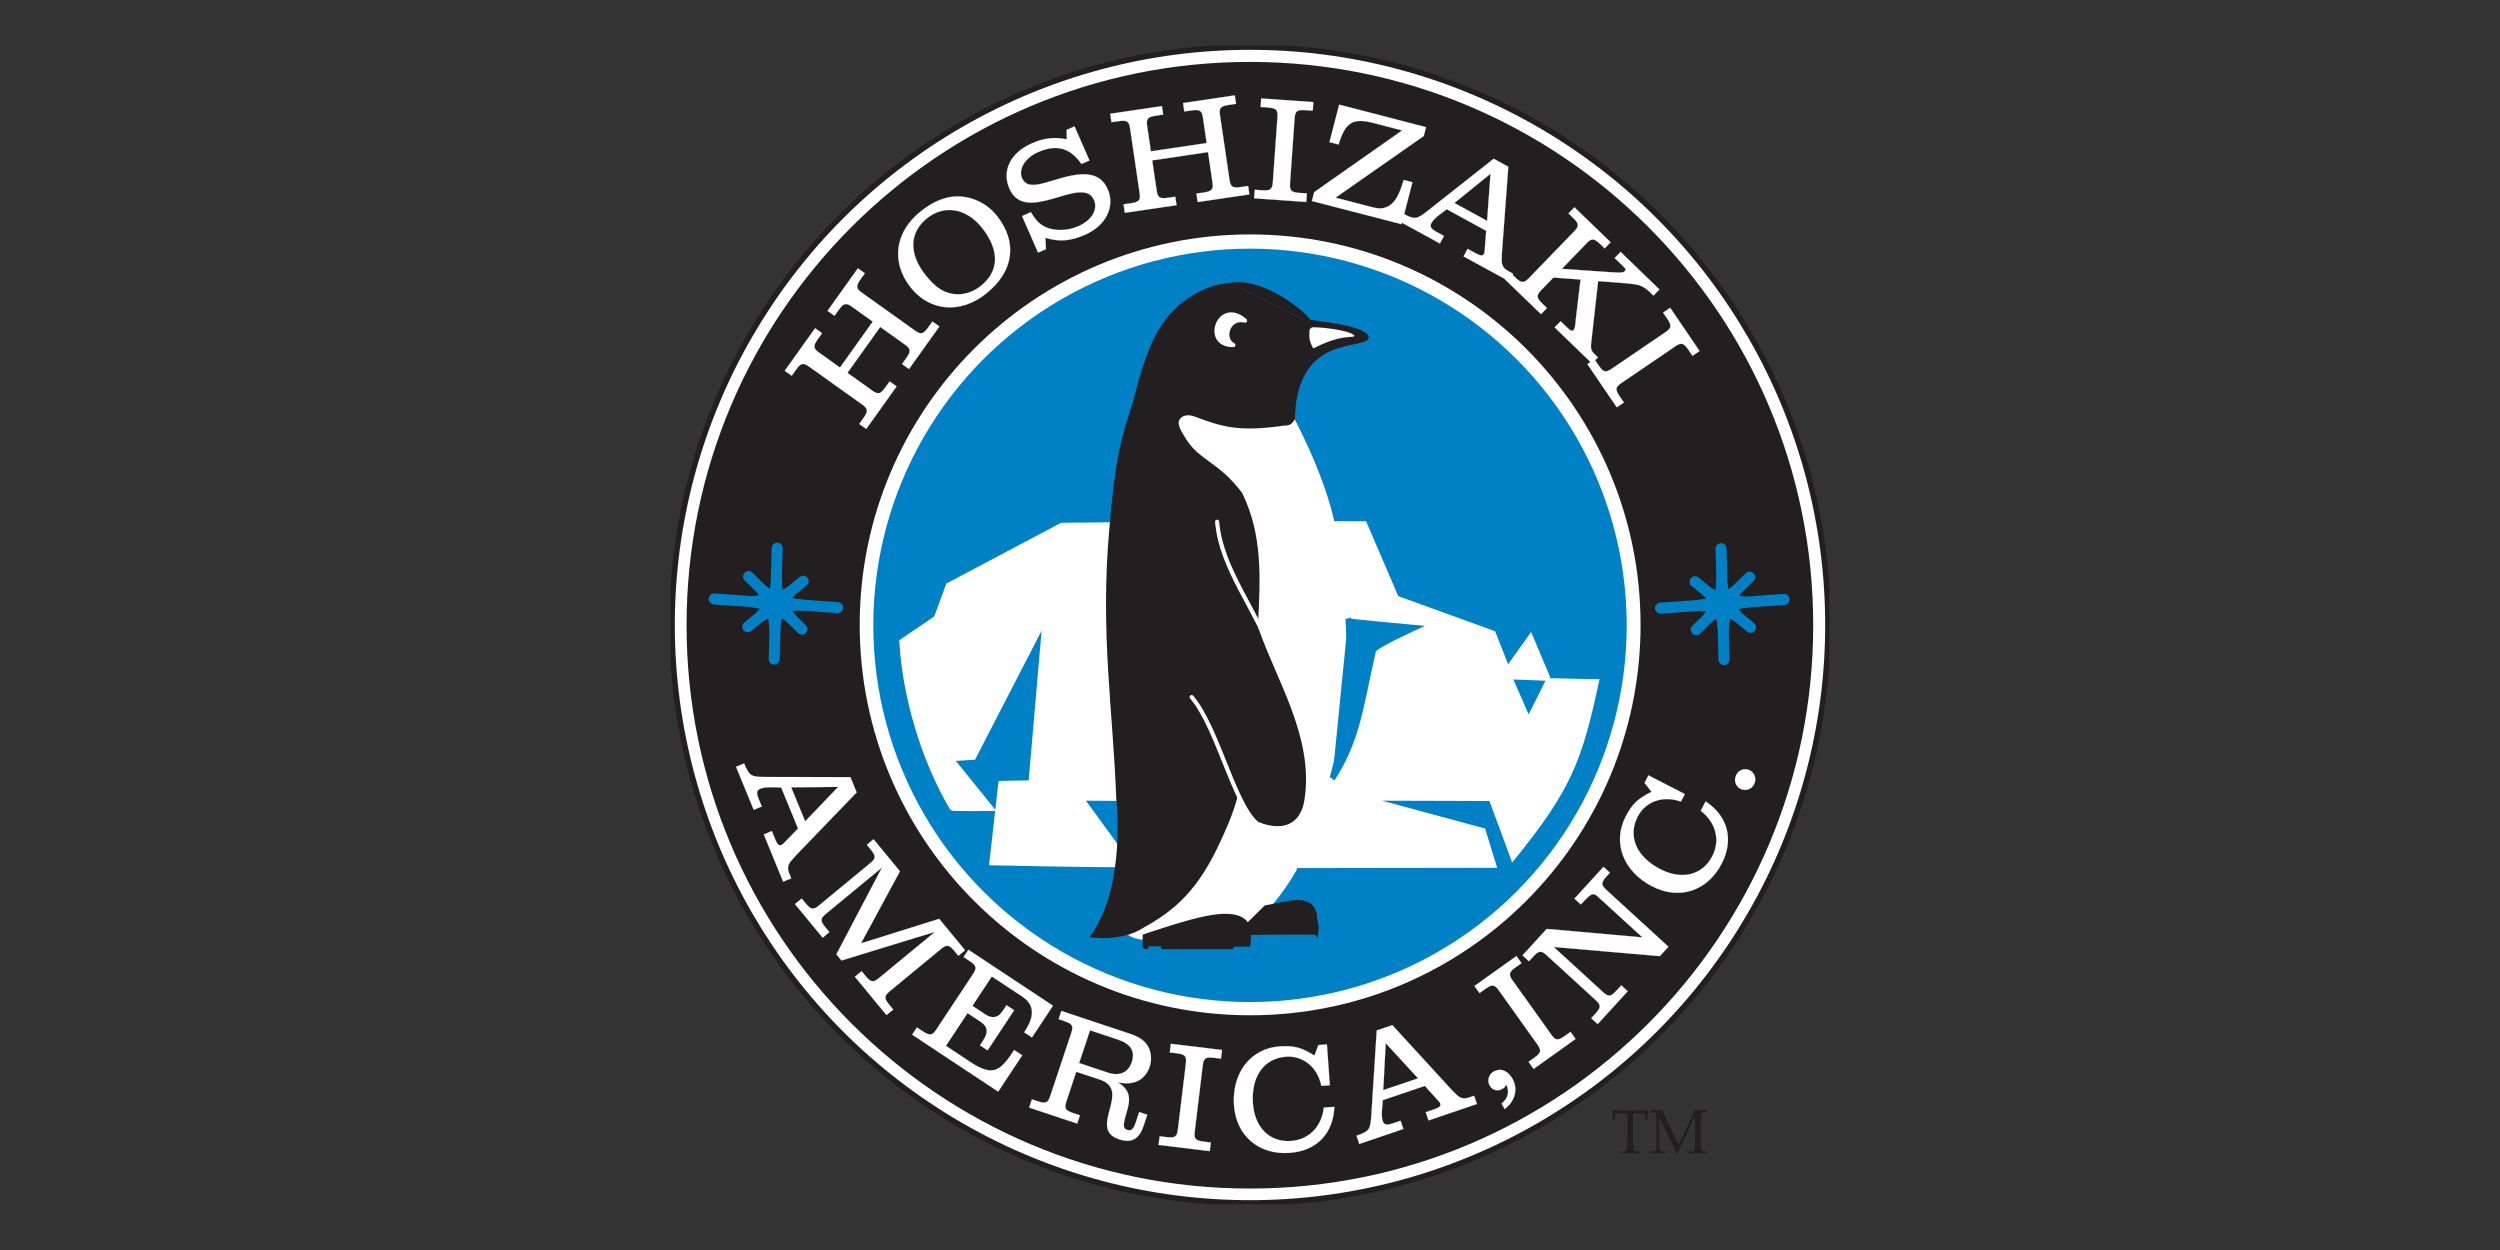 <?xml version="1.0" encoding="utf-8"?>
<!-- Generator: Adobe Illustrator 16.0.0, SVG Export Plug-In . SVG Version: 6.00 Build 0)  -->
<!DOCTYPE svg PUBLIC "-//W3C//DTD SVG 1.1//EN" "http://www.w3.org/Graphics/SVG/1.1/DTD/svg11.dtd">
<svg version="1.1" id="Layer_1" xmlns="http://www.w3.org/2000/svg" xmlns:xlink="http://www.w3.org/1999/xlink" x="0px" y="0px"
	 width="400px" height="200px" viewBox="0 0 400 200" enable-background="new 0 0 400 200" xml:space="preserve">
<rect x="0" y="0" width="400" height="200" fill="#333333" stroke="none"/>
<g>
	<path fill="#FFFFFF" d="M200,192.468c51.069,0,92.469-41.401,92.469-92.469S251.069,7.532,200,7.532
		c-51.067,0-92.466,41.399-92.466,92.467S148.933,192.468,200,192.468"/>
	<g>
		<g>
			<defs>
				<polyline id="SVGID_1_" points="107.324,7.322 107.324,192.677 292.677,192.677 292.677,7.322 				"/>
			</defs>
			<clipPath id="SVGID_2_">
				<use xlink:href="#SVGID_1_"  overflow="visible"/>
			</clipPath>
			
				<circle clip-path="url(#SVGID_2_)" fill="none" stroke="#231F20" stroke-width="0.879" stroke-linecap="round" cx="200" cy="100" r="92.468"/>
		</g>
	</g>
	<path fill="#231F20" d="M199.983,189.729c49.533,0,89.692-40.157,89.692-89.689c0-49.536-40.159-89.694-89.692-89.694
		c-49.537,0-89.694,40.159-89.694,89.694C110.289,149.571,150.446,189.729,199.983,189.729"/>
	<path fill="none" stroke="#231F20" stroke-width="0.879" d="M199.983,189.729c49.533,0,89.692-40.157,89.692-89.689
		c0-49.536-40.159-89.694-89.692-89.694c-49.537,0-89.694,40.159-89.694,89.694C110.289,149.571,150.446,189.729,199.983,189.729z"
		/>
	<line fill="none" x1="119.779" y1="92.254" x2="128.31" y2="100.667"/>
	
		<line fill="none" stroke="#0081C6" stroke-width="1.758" stroke-linecap="round" stroke-linejoin="round" x1="119.779" y1="92.254" x2="128.31" y2="100.667"/>
	<line fill="none" x1="119.637" y1="100.282" x2="128.514" y2="92.979"/>
	
		<line fill="none" stroke="#0081C6" stroke-width="1.758" stroke-linecap="round" stroke-linejoin="round" x1="119.637" y1="100.282" x2="128.514" y2="92.979"/>
	<line fill="none" x1="123.874" y1="105.449" x2="124.345" y2="87.707"/>
	
		<line fill="none" stroke="#0081C6" stroke-width="1.758" stroke-linecap="round" stroke-linejoin="round" x1="123.874" y1="105.449" x2="124.345" y2="87.707"/>
	<line fill="none" x1="134.027" y1="97.219" x2="114.264" y2="95.831"/>
	
		<line fill="none" stroke="#0081C6" stroke-width="1.758" stroke-linecap="round" stroke-linejoin="round" x1="134.027" y1="97.219" x2="114.264" y2="95.831"/>
	<path fill="#0081C6" d="M126.327,94.742c-1.853,1.034-2.017,1.148-2.058-1.787l-0.002,0.12c-0.469,3.255-0.873,2.18-2.191,1.493
		l-0.136-0.196c0.736,1.358,1.696,1.472-1.583,1.925h0.112c3.282,0.454,2.206,1.076,1.248,2.263l0.027,0.024
		c1.554-0.983,1.952-1.433,2.22,1.843l0.029-0.206c0.357-2.982,0.968-2.42,2.262-1.606l0.152,0.17
		c-1.017-1.528-1.583-1.809,1.415-1.981h0.281c-3.279-0.453-2.996-0.906-1.64-2.15L126.327,94.742"/>
	<path fill="none" stroke="#0081C6" stroke-width="1.758" stroke-linecap="round" stroke-linejoin="round" d="M126.327,94.742
		c-1.853,1.034-2.017,1.148-2.058-1.787l-0.002,0.12c-0.469,3.255-0.873,2.18-2.191,1.493l-0.136-0.196
		c0.736,1.358,1.696,1.472-1.583,1.925h0.112c3.282,0.454,2.206,1.076,1.248,2.263l0.027,0.024c1.554-0.983,1.952-1.433,2.22,1.843
		l0.029-0.206c0.357-2.982,0.968-2.42,2.262-1.606l0.152,0.17c-1.017-1.528-1.583-1.809,1.415-1.981h0.281
		c-3.279-0.453-2.996-0.906-1.64-2.15L126.327,94.742z"/>
	<path fill="#FFFFFF" d="M135.591,59.657l3.966,2.832c0.958,0.685,1.332,0.577,2.131-0.545l0.655-0.915l1.112,0.797l-4.859,6.807
		l-1.116-0.798l0.651-0.913c0.799-1.119,0.781-1.509-0.174-2.193l-8.504-6.07c-0.958-0.681-1.332-0.573-2.13,0.549l-0.651,0.915
		l-1.116-0.797l4.86-6.806l1.113,0.794l-0.651,0.914c-0.799,1.122-0.783,1.509,0.177,2.194l3.34,2.388l5.248-7.35l-3.344-2.384
		c-0.956-0.684-1.332-0.576-2.133,0.546l-0.65,0.911l-1.115-0.791l4.86-6.81l1.116,0.797l-0.652,0.912
		c-0.801,1.119-0.786,1.511,0.175,2.193l8.504,6.07c0.957,0.683,1.328,0.574,2.13-0.546l0.651-0.914l1.113,0.797l-4.86,6.806
		l-1.114-0.793l0.652-0.915c0.799-1.122,0.783-1.512-0.174-2.194l-3.967-2.833L135.591,59.657"/>
	<path fill="none" stroke="#FFFFFF" stroke-width="0.029" stroke-linecap="round" stroke-linejoin="round" d="M135.591,59.657
		l3.966,2.832c0.958,0.685,1.332,0.577,2.131-0.545l0.655-0.915l1.112,0.797l-4.859,6.807l-1.116-0.798l0.651-0.913
		c0.799-1.119,0.781-1.509-0.174-2.193l-8.504-6.07c-0.958-0.681-1.332-0.573-2.13,0.549l-0.651,0.915l-1.116-0.797l4.86-6.806
		l1.113,0.794l-0.651,0.914c-0.799,1.122-0.783,1.509,0.177,2.194l3.34,2.388l5.248-7.35l-3.344-2.384
		c-0.956-0.684-1.332-0.576-2.133,0.546l-0.65,0.911l-1.115-0.791l4.86-6.81l1.116,0.797l-0.652,0.912
		c-0.801,1.119-0.786,1.511,0.175,2.193l8.504,6.07c0.957,0.683,1.328,0.574,2.13-0.546l0.651-0.914l1.113,0.797l-4.86,6.806
		l-1.114-0.793l0.652-0.915c0.799-1.122,0.783-1.512-0.174-2.194l-3.967-2.833L135.591,59.657z"/>
	<path fill="#FFFFFF" d="M148.343,34.902c2.758-2.188,6.292-1.584,8.771,1.537c2.865,3.611,2.785,6.955-0.213,9.335
		c-1.32,1.045-2.937,1.505-4.477,1.25c-1.621-0.279-2.853-1.135-4.361-3.04C145.376,40.598,145.487,37.168,148.343,34.902
		 M147.358,33.786c-4.255,3.375-4.8,8.221-1.638,12.213c3.044,3.837,7.932,4.249,12.027,1.001c4.514-3.583,5.094-8.268,1.747-12.483
		c-1.731-2.183-4.527-3.369-7.19-3.034C150.706,31.683,148.998,32.482,147.358,33.786z"/>
	<path fill="none" stroke="#FFFFFF" stroke-width="0.029" stroke-linecap="round" stroke-linejoin="round" d="M148.343,34.902
		c2.758-2.188,6.292-1.584,8.771,1.537c2.865,3.611,2.785,6.955-0.213,9.335c-1.32,1.045-2.937,1.505-4.477,1.25
		c-1.621-0.279-2.853-1.135-4.361-3.04C145.376,40.598,145.487,37.168,148.343,34.902z M147.358,33.786
		c-4.255,3.375-4.8,8.221-1.638,12.213c3.044,3.837,7.932,4.249,12.027,1.001c4.514-3.583,5.094-8.268,1.747-12.483
		c-1.731-2.183-4.527-3.369-7.19-3.034C150.706,31.683,148.998,32.482,147.358,33.786z"/>
	<path fill="#FFFFFF" d="M170.662,20.779l1.261-0.556l2.394,5.453l-1.282,0.565c-1.735-2.491-3.882-3.252-6.938-1.907
		c-2.078,0.915-3.197,2.744-2.567,4.171c0.502,1.146,1.572,1.358,3.694,0.739c3.309-0.906,8.239-2.996,9.997,1.004
		c1.232,2.791-0.248,5.83-3.584,7.297c-2.267,0.997-4.065,1.211-6.383,0.5l0.104,1.82l-1.261,0.553l-2.571-5.848l1.419-0.625
		c0.992,1.743,2.028,2.52,3.706,2.779c1.282,0.197,2.677,0.003,3.909-0.543c2.127-0.932,3.144-2.668,2.481-4.184
		c-1.84-4.177-10.91,4.144-13.532-1.813c-1.254-2.859,0.174-5.746,3.56-7.233c1.961-0.864,3.568-1.075,5.613-0.66L170.662,20.779"/>
	<path fill="none" stroke="#FFFFFF" stroke-width="0.029" d="M170.662,20.779l1.261-0.556l2.394,5.453l-1.282,0.565
		c-1.735-2.491-3.882-3.252-6.938-1.907c-2.078,0.915-3.197,2.744-2.567,4.171c0.502,1.146,1.572,1.358,3.694,0.739
		c3.309-0.906,8.239-2.996,9.997,1.004c1.232,2.791-0.248,5.83-3.584,7.297c-2.267,0.997-4.065,1.211-6.383,0.5l0.104,1.82
		l-1.261,0.553l-2.571-5.848l1.419-0.625c0.992,1.743,2.028,2.52,3.706,2.779c1.282,0.197,2.677,0.003,3.909-0.543
		c2.127-0.932,3.144-2.668,2.481-4.184c-1.84-4.177-10.91,4.144-13.532-1.813c-1.254-2.859,0.174-5.746,3.56-7.233
		c1.961-0.864,3.568-1.075,5.613-0.66L170.662,20.779z"/>
	<path fill="#FFFFFF" d="M184.353,25.66l0.713,4.819c0.169,1.166,0.507,1.358,1.872,1.157l1.107-0.16l0.2,1.351l-8.274,1.221
		l-0.2-1.355l1.111-0.162c1.364-0.202,1.632-0.482,1.456-1.647l-1.522-10.336c-0.172-1.166-0.511-1.36-1.872-1.158l-1.111,0.164
		l-0.197-1.354l8.274-1.221l0.198,1.356l-1.111,0.164c-1.361,0.202-1.628,0.482-1.455,1.645l0.596,4.064l8.931-1.317l-0.599-4.062
		c-0.17-1.166-0.508-1.359-1.873-1.158l-1.106,0.167l-0.202-1.356l8.275-1.221l0.202,1.355l-1.115,0.167
		c-1.358,0.2-1.628,0.483-1.455,1.646l1.525,10.334c0.169,1.165,0.507,1.358,1.871,1.157l1.107-0.161l0.202,1.352l-8.276,1.219
		l-0.199-1.355l1.11-0.162c1.363-0.202,1.631-0.482,1.457-1.648l-0.71-4.825L184.353,25.66"/>
	<path fill="none" stroke="#FFFFFF" stroke-width="0.029" d="M184.353,25.66l0.713,4.819c0.169,1.166,0.507,1.358,1.872,1.157
		l1.107-0.16l0.2,1.351l-8.274,1.221l-0.2-1.355l1.111-0.162c1.364-0.202,1.632-0.482,1.456-1.647l-1.522-10.336
		c-0.172-1.166-0.511-1.36-1.872-1.158l-1.111,0.164l-0.197-1.354l8.274-1.221l0.198,1.356l-1.111,0.164
		c-1.361,0.202-1.628,0.482-1.455,1.645l0.596,4.064l8.931-1.317l-0.599-4.062c-0.17-1.166-0.508-1.359-1.873-1.158l-1.106,0.167
		l-0.202-1.356l8.275-1.221l0.202,1.355l-1.115,0.167c-1.358,0.2-1.628,0.483-1.455,1.646l1.525,10.334
		c0.169,1.165,0.507,1.358,1.871,1.157l1.107-0.161l0.202,1.352l-8.276,1.219l-0.199-1.355l1.11-0.162
		c1.363-0.202,1.631-0.482,1.457-1.648l-0.71-4.825L184.353,25.66z"/>
	<path fill="#FFFFFF" d="M201.792,15.75l8.343,0.589l-0.099,1.364l-1.116-0.076c-1.373-0.098-1.697,0.121-1.782,1.292l-0.736,10.418
		c-0.082,1.176,0.208,1.438,1.581,1.537l1.117,0.076l-0.099,1.367l-8.34-0.589l0.098-1.367l1.117,0.082
		c1.375,0.096,1.697-0.123,1.78-1.295l0.737-10.42c0.082-1.177-0.208-1.435-1.581-1.535l-1.115-0.079L201.792,15.75"/>
	<path fill="none" stroke="#FFFFFF" stroke-width="0.029" d="M201.792,15.75l8.343,0.589l-0.099,1.364l-1.116-0.076
		c-1.373-0.098-1.697,0.121-1.782,1.292l-0.736,10.418c-0.082,1.176,0.208,1.438,1.581,1.537l1.117,0.076l-0.099,1.367l-8.34-0.589
		l0.098-1.367l1.117,0.082c1.375,0.096,1.697-0.123,1.78-1.295l0.737-10.42c0.082-1.177-0.208-1.435-1.581-1.535l-1.115-0.079
		L201.792,15.75z"/>
	<path fill="#FFFFFF" d="M227.798,21.764l-14.118,9.864l6.074,1.574c3.183,0.825,4.17-2.171,4.827-4.408l1.408,0.366l-1.74,6.718
		l-14.345-3.715l0.369-1.418l14.068-9.875l-4.588-1.192c-3.312-0.853-4.502-0.123-5.582,3.446l-1.457-0.379l1.555-6l13.896,3.6
		L227.798,21.764"/>
	<path fill="none" stroke="#FFFFFF" stroke-width="0.029" d="M227.798,21.764l-14.118,9.864l6.074,1.574
		c3.183,0.825,4.17-2.171,4.827-4.408l1.408,0.366l-1.74,6.718l-14.345-3.715l0.369-1.418l14.068-9.875l-4.588-1.192
		c-3.312-0.853-4.502-0.123-5.582,3.446l-1.457-0.379l1.555-6l13.896,3.6L227.798,21.764z"/>
	<path fill="#FFFFFF" d="M237.938,35.338l-5.236-2.861l5.779-4.67L237.938,35.338 M237.792,36.932l-0.227,2.914
		c-0.015,0.455-0.054,0.627-0.133,0.774c-0.196,0.356-0.535,0.337-1.339-0.103l-1.277-0.698l-0.651,1.203l7.27,3.974l0.659-1.2
		l-0.808-0.44c-1.23-0.674-0.997-1.53-0.993-2.702l1.039-13.968l-2.349-1.285l-10.59,8.36c-1.717,1.334-2.007,1.449-3.977,0.375
		l-0.658,1.196l6.623,3.624l0.656-1.204l-1.186-0.648c-0.917-0.5-1.127-0.859-0.83-1.408c0.475-0.866,1.686-1.599,2.464-2.216
		L237.792,36.932z"/>
	<path fill="none" stroke="#FFFFFF" stroke-width="0.029" d="M237.938,35.338l-5.236-2.861l5.779-4.67L237.938,35.338z
		 M237.792,36.932l-0.227,2.914c-0.015,0.455-0.054,0.627-0.133,0.774c-0.196,0.356-0.535,0.337-1.339-0.103l-1.277-0.698
		l-0.651,1.203l7.27,3.974l0.659-1.2l-0.808-0.44c-1.23-0.674-0.997-1.53-0.993-2.702l1.039-13.968l-2.349-1.285l-10.59,8.36
		c-1.717,1.334-2.007,1.449-3.977,0.375l-0.658,1.196l6.623,3.624l0.656-1.204l-1.186-0.648c-0.917-0.5-1.127-0.859-0.83-1.408
		c0.475-0.866,1.686-1.599,2.464-2.216L237.792,36.932z"/>
	<path fill="#FFFFFF" d="M248.544,44.408l-1.953,2.02c-0.818,0.846-0.763,1.233,0.224,2.191l0.697,0.674l-0.95,0.982l-5.792-5.603
		l0.949-0.981l0.7,0.671c0.989,0.96,1.373,0.999,2.191,0.156l7.266-7.511c0.818-0.845,0.763-1.229-0.224-2.19l-0.7-0.671
		l0.956-0.985l5.791,5.599l-0.951,0.988l-0.695-0.677c-0.994-0.954-1.377-0.999-2.196-0.15l-3.957,4.092l7.408,0.515l1.247,0.07
		c0.842,0.046,1.211,0,1.409-0.209c0.217-0.225,0.156-0.383-0.212-0.734l-1.409-1.368l0.952-0.982l6.213,6.007l-0.953,0.985
		l-0.603-0.583c-1.23-1.19-2.036-1.201-3.707-1.381l-4.547-0.356l-1.039,9.252c-0.205,1.64-0.164,1.817,0.551,2.509l0.458,0.442
		l-0.95,0.982l-5.973-5.781l0.949-0.982l1.122,1.08c0.458,0.445,0.742,0.553,0.956,0.331c0.285-0.295,0.312-1.241,0.358-1.73
		l0.753-6.35L248.544,44.408"/>
	<path fill="none" stroke="#FFFFFF" stroke-width="0.029" d="M248.544,44.408l-1.953,2.02c-0.818,0.846-0.763,1.233,0.224,2.191
		l0.697,0.674l-0.95,0.982l-5.792-5.603l0.949-0.981l0.7,0.671c0.989,0.96,1.373,0.999,2.191,0.156l7.266-7.511
		c0.818-0.845,0.763-1.229-0.224-2.19l-0.7-0.671l0.956-0.985l5.791,5.599l-0.951,0.988l-0.695-0.677
		c-0.994-0.954-1.377-0.999-2.196-0.15l-3.957,4.092l7.408,0.515l1.247,0.07c0.842,0.046,1.211,0,1.409-0.209
		c0.217-0.225,0.156-0.383-0.212-0.734l-1.409-1.368l0.952-0.982l6.213,6.007l-0.953,0.985l-0.603-0.583
		c-1.23-1.19-2.036-1.201-3.707-1.381l-4.547-0.356l-1.039,9.252c-0.205,1.64-0.164,1.817,0.551,2.509l0.458,0.442l-0.95,0.982
		l-5.973-5.781l0.949-0.982l1.122,1.08c0.458,0.445,0.742,0.553,0.956,0.331c0.285-0.295,0.312-1.241,0.358-1.73l0.753-6.35
		L248.544,44.408z"/>
	<path fill="#FFFFFF" d="M267.225,49.245l4.705,6.916l-1.134,0.768l-0.626-0.927c-0.778-1.138-1.15-1.255-2.12-0.595l-8.636,5.879
		c-0.977,0.663-1,1.05-0.226,2.19l0.631,0.928l-1.133,0.768l-4.705-6.914l1.133-0.772l0.634,0.928
		c0.773,1.14,1.143,1.257,2.116,0.594l8.633-5.876c0.976-0.663,1.002-1.05,0.226-2.189l-0.629-0.927L267.225,49.245"/>
	<path fill="none" stroke="#FFFFFF" stroke-width="0.029" d="M267.225,49.245l4.705,6.916l-1.134,0.768l-0.626-0.927
		c-0.778-1.138-1.15-1.255-2.12-0.595l-8.636,5.879c-0.977,0.663-1,1.05-0.226,2.19l0.631,0.928l-1.133,0.768l-4.705-6.914
		l1.133-0.772l0.634,0.928c0.773,1.14,1.143,1.257,2.116,0.594l8.633-5.876c0.976-0.663,1.002-1.05,0.226-2.189l-0.629-0.927
		L267.225,49.245z"/>
	<path fill="#FFFFFF" d="M128.825,131.413l-2.233-5.439l7.522-0.073L128.825,131.413 M127.686,132.562l-2.063,2.124
		c-0.308,0.341-0.447,0.454-0.603,0.519c-0.384,0.158-0.638-0.067-0.981-0.905l-0.54-1.323l-1.292,0.525l3.102,7.565l1.288-0.528
		l-0.342-0.839c-0.527-1.279,0.209-1.8,0.974-2.711l9.836-10.206l-1-2.44l-13.667-0.027c-2.199-0.022-2.501-0.114-3.339-2.163
		l-1.291,0.529l2.825,6.892l1.289-0.531l-0.504-1.233c-0.393-0.956-0.323-1.362,0.264-1.603c0.928-0.385,2.349-0.202,3.35-0.208
		L127.686,132.562z"/>
	<path fill="none" stroke="#FFFFFF" stroke-width="0.029" stroke-linecap="round" stroke-linejoin="round" d="M128.825,131.413
		l-2.233-5.439l7.522-0.073L128.825,131.413z M127.686,132.562l-2.063,2.124c-0.308,0.341-0.447,0.454-0.603,0.519
		c-0.384,0.158-0.638-0.067-0.981-0.905l-0.54-1.323l-1.292,0.525l3.102,7.565l1.288-0.528l-0.342-0.839
		c-0.527-1.279,0.209-1.8,0.974-2.711l9.836-10.206l-1-2.44l-13.667-0.027c-2.199-0.022-2.501-0.114-3.339-2.163l-1.291,0.529
		l2.825,6.892l1.289-0.531l-0.504-1.233c-0.393-0.956-0.323-1.362,0.264-1.603c0.928-0.385,2.349-0.202,3.35-0.208L127.686,132.562z
		"/>
	<path fill="#FFFFFF" d="M150.267,147.015l4.144,5.026l-1.072,0.884l-0.608-0.733c-0.861-1.047-1.247-1.127-2.167-0.362
		l-8.201,6.764c-0.922,0.76-0.919,1.149-0.057,2.197l0.61,0.733l-1.075,0.889l-5.057-6.133l1.074-0.888l0.605,0.742
		c0.882,1.063,1.247,1.121,2.171,0.359l8.973-7.401l-14.971,4.589l-0.813-0.991l7.296-13.883l-8.971,7.404
		c-0.923,0.762-0.936,1.129-0.052,2.195l0.606,0.736l-1.073,0.887l-4.435-5.375l1.074-0.886l0.608,0.737
		c0.862,1.05,1.245,1.127,2.169,0.366l8.198-6.767c0.924-0.76,0.922-1.15,0.058-2.198l-0.609-0.736l1.076-0.886l4.225,5.123
		l-6.233,11.531L150.267,147.015"/>
	<path fill="none" stroke="#FFFFFF" stroke-width="0.029" stroke-linecap="round" stroke-linejoin="round" d="M150.267,147.015
		l4.144,5.026l-1.072,0.884l-0.608-0.733c-0.861-1.047-1.247-1.127-2.167-0.362l-8.201,6.764c-0.922,0.76-0.919,1.149-0.057,2.197
		l0.61,0.733l-1.075,0.889l-5.057-6.133l1.074-0.888l0.605,0.742c0.882,1.063,1.247,1.121,2.171,0.359l8.973-7.401l-14.971,4.589
		l-0.813-0.991l7.296-13.883l-8.971,7.404c-0.923,0.762-0.936,1.129-0.052,2.195l0.606,0.736l-1.073,0.887l-4.435-5.375l1.074-0.886
		l0.608,0.737c0.862,1.05,1.245,1.127,2.169,0.366l8.198-6.767c0.924-0.76,0.922-1.15,0.058-2.198l-0.609-0.736l1.076-0.886
		l4.225,5.123l-6.233,11.531L150.267,147.015z"/>
	<path fill="#FFFFFF" d="M155.581,160.936l2.034,1.349c1.154,0.759,2.084,0.586,2.837-0.555l0.594-0.897l1.216,0.805l-4.247,6.419
		l-1.216-0.805l0.472-0.716c0.917-1.385,0.792-2.288-0.383-3.062l-2.075-1.374l-3.467,5.234l3.963,2.624
		c3.712,2.458,4.848,1.245,6.964-1.953l1.28,0.845l-3.844,5.808l-13.759-9.109l0.765-1.159l0.924,0.609
		c1.132,0.75,1.52,0.711,2.18-0.287l5.865-8.862c0.663-0.997,0.546-1.368-0.586-2.117l-0.924-0.611l0.769-1.159l13.53,8.952
		l-3.361,5.071l-1.233-0.818c1.266-1.914,2.096-4.118-0.297-5.703l-4.889-3.232L155.581,160.936"/>
	<path fill="none" stroke="#FFFFFF" stroke-width="0.029" stroke-linecap="round" stroke-linejoin="round" d="M155.581,160.936
		l2.034,1.349c1.154,0.759,2.084,0.586,2.837-0.555l0.594-0.897l1.216,0.805l-4.247,6.419l-1.216-0.805l0.472-0.716
		c0.917-1.385,0.792-2.288-0.383-3.062l-2.075-1.374l-3.467,5.234l3.963,2.624c3.712,2.458,4.848,1.245,6.964-1.953l1.28,0.845
		l-3.844,5.808l-13.759-9.109l0.765-1.159l0.924,0.609c1.132,0.75,1.52,0.711,2.18-0.287l5.865-8.862
		c0.663-0.997,0.546-1.368-0.586-2.117l-0.924-0.611l0.769-1.159l13.53,8.952l-3.361,5.071l-1.233-0.818
		c1.266-1.914,2.096-4.118-0.297-5.703l-4.889-3.232L155.581,160.936z"/>
	<path fill="#FFFFFF" d="M172.66,170.09l1.746-5.243l4.512,1.504c2.027,0.675,2.741,1.869,2.174,3.583
		c-0.56,1.668-1.964,2.307-3.778,1.703L172.66,170.09 M182.271,177.926l-0.569,1.716c-0.334,0.996-0.718,1.355-1.317,1.159
		c-0.717-0.24-0.751-0.69-0.173-2.66c0.648-2.182,0.815-3.565-1.336-4.979c2.509,0.579,4.359-0.352,5.083-2.53
		c0.354-1.063,0.239-2.391-0.333-3.304c-0.569-0.912-1.374-1.435-3.021-1.986l-10.786-3.593l-0.439,1.318l0.906,0.306
		c1.291,0.429,1.5,0.754,1.119,1.89l-3.361,10.085c-0.377,1.139-0.739,1.275-2.029,0.843l-0.906-0.3l-0.441,1.32l7.688,2.561
		l0.436-1.318l-1.047-0.354c-1.291-0.429-1.5-0.757-1.119-1.89l1.575-4.729l3.772,1.252c5.227,1.741-2.032,7.85,3.075,9.551
		c2.002,0.668,3.211-0.012,3.944-2.212l0.572-1.717L182.271,177.926z"/>
	<path fill="none" stroke="#FFFFFF" stroke-width="0.029" stroke-linecap="round" stroke-linejoin="round" d="M172.66,170.09
		l1.746-5.243l4.512,1.504c2.027,0.675,2.741,1.869,2.174,3.583c-0.56,1.668-1.964,2.307-3.778,1.703L172.66,170.09z
		 M182.271,177.926l-0.569,1.716c-0.334,0.996-0.718,1.355-1.317,1.159c-0.717-0.24-0.751-0.69-0.173-2.66
		c0.648-2.182,0.815-3.565-1.336-4.979c2.509,0.579,4.359-0.352,5.083-2.53c0.354-1.063,0.239-2.391-0.333-3.304
		c-0.569-0.912-1.374-1.435-3.021-1.986l-10.786-3.593l-0.439,1.318l0.906,0.306c1.291,0.429,1.5,0.754,1.119,1.89l-3.361,10.085
		c-0.377,1.139-0.739,1.275-2.029,0.843l-0.906-0.3l-0.441,1.32l7.688,2.561l0.436-1.318l-1.047-0.354
		c-1.291-0.429-1.5-0.757-1.119-1.89l1.575-4.729l3.772,1.252c5.227,1.741-2.032,7.85,3.075,9.551
		c2.002,0.668,3.211-0.012,3.944-2.212l0.572-1.717L182.271,177.926z"/>
	<path fill="#FFFFFF" d="M187.334,167.008l8.192,0.993l-0.169,1.383l-1.097-0.134c-1.35-0.164-1.68,0.044-1.822,1.23l-1.28,10.552
		c-0.142,1.189,0.125,1.468,1.477,1.632l1.095,0.133l-0.166,1.383l-8.191-0.993l0.169-1.382l1.099,0.133
		c1.35,0.164,1.678-0.043,1.823-1.23l1.277-10.552c0.143-1.188-0.125-1.468-1.476-1.634l-1.097-0.131L187.334,167.008"/>
	<path fill="none" stroke="#FFFFFF" stroke-width="0.029" stroke-linecap="round" stroke-linejoin="round" d="M187.334,167.008
		l8.192,0.993l-0.169,1.383l-1.097-0.134c-1.35-0.164-1.68,0.044-1.822,1.23l-1.28,10.552c-0.142,1.189,0.125,1.468,1.477,1.632
		l1.095,0.133l-0.166,1.383l-8.191-0.993l0.169-1.382l1.099,0.133c1.35,0.164,1.678-0.043,1.823-1.23l1.277-10.552
		c0.143-1.188-0.125-1.468-1.476-1.634l-1.097-0.131L187.334,167.008z"/>
	<path fill="#FFFFFF" d="M210.947,167.207l1.358-0.096l0.465,6.531l-1.355,0.094c-0.59-2.942-2.896-4.862-5.629-4.668
		c-3.563,0.254-5.628,3.17-5.319,7.482c0.278,3.876,2.688,6.253,6.101,6.009c2.86-0.204,4.907-2.311,5.244-5.346l1.682-0.117
		c-0.156,4.198-2.777,7.055-7.169,7.364c-4.915,0.352-8.542-2.747-8.885-7.597c-0.369-5.19,2.657-9.106,7.296-9.437
		c2.438-0.174,3.571,0.237,5.579,1.464L210.947,167.207"/>
	<path fill="none" stroke="#FFFFFF" stroke-width="0.029" stroke-linecap="round" stroke-linejoin="round" d="M210.947,167.207
		l1.358-0.096l0.465,6.531l-1.355,0.094c-0.59-2.942-2.896-4.862-5.629-4.668c-3.563,0.254-5.628,3.17-5.319,7.482
		c0.278,3.876,2.688,6.253,6.101,6.009c2.86-0.204,4.907-2.311,5.244-5.346l1.682-0.117c-0.156,4.198-2.777,7.055-7.169,7.364
		c-4.915,0.352-8.542-2.747-8.885-7.597c-0.369-5.19,2.657-9.106,7.296-9.437c2.438-0.174,3.571,0.237,5.579,1.464L210.947,167.207z
		"/>
	<path fill="#FFFFFF" d="M226.889,172.532l-5.572,1.891l0.397-7.517L226.889,172.532 M227.964,173.741l1.992,2.188
		c0.322,0.33,0.427,0.475,0.482,0.636c0.132,0.396-0.104,0.631-0.965,0.921l-1.354,0.463l0.443,1.32l7.742-2.629l-0.446-1.319
		l-0.856,0.291c-1.31,0.444-1.784-0.325-2.646-1.14l-9.577-10.45l-2.502,0.848l-0.867,13.635c-0.157,2.196-0.273,2.491-2.367,3.201
		l0.447,1.322l7.05-2.394l-0.446-1.318l-1.262,0.429c-0.978,0.329-1.383,0.238-1.587-0.368c-0.32-0.946-0.057-2.355,0.004-3.354
		L227.964,173.741z"/>
	<path fill="none" stroke="#FFFFFF" stroke-width="0.029" stroke-linecap="round" stroke-linejoin="round" d="M226.889,172.532
		l-5.572,1.891l0.397-7.517L226.889,172.532z M227.964,173.741l1.992,2.188c0.322,0.33,0.427,0.475,0.482,0.636
		c0.132,0.396-0.104,0.631-0.965,0.921l-1.354,0.463l0.443,1.32l7.742-2.629l-0.446-1.319l-0.856,0.291
		c-1.31,0.444-1.784-0.325-2.646-1.14l-9.577-10.45l-2.502,0.848l-0.867,13.635c-0.157,2.196-0.273,2.491-2.367,3.201l0.447,1.322
		l7.05-2.394l-0.446-1.318l-1.262,0.429c-0.978,0.329-1.383,0.238-1.587-0.368c-0.32-0.946-0.057-2.355,0.004-3.354L227.964,173.741
		z"/>
	<path fill="#FFFFFF" d="M240.259,176.574c1.059-0.888,1.288-1.882,0.737-3.085c-0.167,0.43-0.272,0.544-0.715,0.786
		c-0.683,0.377-1.538,0.125-1.931-0.576c-0.448-0.815-0.143-1.825,0.648-2.261c1.101-0.607,2.277-0.143,3.021,1.205
		c0.9,1.624,0.377,3.588-1.277,4.81L240.259,176.574"/>
	<path fill="none" stroke="#FFFFFF" stroke-width="0.029" stroke-linecap="round" stroke-linejoin="round" d="M240.259,176.574
		c1.059-0.888,1.288-1.882,0.737-3.085c-0.167,0.43-0.272,0.544-0.715,0.786c-0.683,0.377-1.538,0.125-1.931-0.576
		c-0.448-0.815-0.143-1.825,0.648-2.261c1.101-0.607,2.277-0.143,3.021,1.205c0.9,1.624,0.377,3.588-1.277,4.81L240.259,176.574z"/>
	<path fill="#FFFFFF" d="M235.911,157.761l6.716-4.794l0.807,1.132l-0.898,0.646c-1.108,0.787-1.212,1.162-0.517,2.134l6.177,8.654
		c0.695,0.974,1.079,1,2.187,0.208l0.903-0.64l0.807,1.134l-6.715,4.793l-0.811-1.136l0.904-0.643
		c1.103-0.789,1.207-1.166,0.511-2.139l-6.172-8.653c-0.695-0.974-1.084-0.998-2.19-0.208l-0.897,0.642L235.911,157.761"/>
	<path fill="none" stroke="#FFFFFF" stroke-width="0.029" stroke-linecap="round" stroke-linejoin="round" d="M235.911,157.761
		l6.716-4.794l0.807,1.132l-0.898,0.646c-1.108,0.787-1.212,1.162-0.517,2.134l6.177,8.654c0.695,0.974,1.079,1,2.187,0.208
		l0.903-0.64l0.807,1.134l-6.715,4.793l-0.811-1.136l0.904-0.643c1.103-0.789,1.207-1.166,0.511-2.139l-6.172-8.653
		c-0.695-0.974-1.084-0.998-2.19-0.208l-0.897,0.642L235.911,157.761z"/>
	<path fill="#FFFFFF" d="M262.791,149.985l-6.926-6.333c-0.955-0.875-1.08-0.956-2.932,1.067l-1.025-0.938l4.651-5.087l1.028,0.94
		l-0.513,0.556c-0.913,1.002-0.938,1.392-0.055,2.2l9.933,9.089l-1.373,1.502l-16.982-1.46l7.877,7.21
		c0.885,0.809,1.251,0.767,2.184-0.253l0.75-0.815l1.024,0.938l-4.806,5.255l-1.028-0.941l0.646-0.704
		c0.92-1.003,0.941-1.391,0.057-2.198l-7.84-7.178c-0.886-0.803-1.269-0.747-2.185,0.255l-0.645,0.706l-1.028-0.94l3.872-4.231
		L262.791,149.985"/>
	<path fill="none" stroke="#FFFFFF" stroke-width="0.029" stroke-linecap="round" stroke-linejoin="round" d="M262.791,149.985
		l-6.926-6.333c-0.955-0.875-1.08-0.956-2.932,1.067l-1.025-0.938l4.651-5.087l1.028,0.94l-0.513,0.556
		c-0.913,1.002-0.938,1.392-0.055,2.2l9.933,9.089l-1.373,1.502l-16.982-1.46l7.877,7.21c0.885,0.809,1.251,0.767,2.184-0.253
		l0.75-0.815l1.024,0.938l-4.806,5.255l-1.028-0.941l0.646-0.704c0.92-1.003,0.941-1.391,0.057-2.198l-7.84-7.178
		c-0.886-0.803-1.269-0.747-2.185,0.255l-0.645,0.706l-1.028-0.94l3.872-4.231L262.791,149.985z"/>
	<path fill="#FFFFFF" d="M263.127,125.265l0.622-1.209l5.821,2.996l-0.622,1.207c-2.823-1.028-5.658-0.052-6.914,2.386
		c-1.634,3.174-0.216,6.45,3.63,8.428c3.454,1.779,6.737,0.951,8.303-2.089c1.313-2.554,0.58-5.392-1.843-7.257l0.77-1.5
		c3.508,2.315,4.59,6.039,2.576,9.954c-2.259,4.384-6.79,5.869-11.112,3.644c-4.627-2.381-6.4-7-4.269-11.138
		c1.114-2.17,2.057-2.931,4.149-4.001L263.127,125.265"/>
	<path fill="none" stroke="#FFFFFF" stroke-width="0.029" stroke-linecap="round" stroke-linejoin="round" d="M263.127,125.265
		l0.622-1.209l5.821,2.996l-0.622,1.207c-2.823-1.028-5.658-0.052-6.914,2.386c-1.634,3.174-0.216,6.45,3.63,8.428
		c3.454,1.779,6.737,0.951,8.303-2.089c1.313-2.554,0.58-5.392-1.843-7.257l0.77-1.5c3.508,2.315,4.59,6.039,2.576,9.954
		c-2.259,4.384-6.79,5.869-11.112,3.644c-4.627-2.381-6.4-7-4.269-11.138c1.114-2.17,2.057-2.931,4.149-4.001L263.127,125.265z"/>
	<path fill="#FFFFFF" d="M279.725,123.15c0.858,0.272,1.313,1.206,1.042,2.068c-0.275,0.889-1.194,1.368-2.035,1.104
		c-0.863-0.271-1.322-1.178-1.041-2.069C277.966,123.366,278.862,122.883,279.725,123.15"/>
	<path fill="none" stroke="#FFFFFF" stroke-width="0.029" stroke-linecap="round" stroke-linejoin="round" d="M279.725,123.15
		c0.858,0.272,1.313,1.206,1.042,2.068c-0.275,0.889-1.194,1.368-2.035,1.104c-0.863-0.271-1.322-1.178-1.041-2.069
		C277.966,123.366,278.862,122.883,279.725,123.15z"/>
	<circle fill="none" stroke="#0081C6" stroke-width="0.879" stroke-linecap="round" cx="200" cy="100.056" r="59.833"/>
	<line fill="none" x1="279.938" y1="92.339" x2="271.405" y2="100.751"/>
	
		<line fill="none" stroke="#0081C6" stroke-width="1.758" stroke-linecap="round" stroke-linejoin="round" x1="279.938" y1="92.339" x2="271.405" y2="100.751"/>
	<line fill="none" x1="280.079" y1="100.369" x2="271.199" y2="93.067"/>
	
		<line fill="none" stroke="#0081C6" stroke-width="1.758" stroke-linecap="round" stroke-linejoin="round" x1="280.079" y1="100.369" x2="271.199" y2="93.067"/>
	<line fill="none" x1="275.84" y1="105.533" x2="275.368" y2="87.791"/>
	
		<line fill="none" stroke="#0081C6" stroke-width="1.758" stroke-linecap="round" stroke-linejoin="round" x1="275.84" y1="105.533" x2="275.368" y2="87.791"/>
	<line fill="none" x1="265.684" y1="97.303" x2="285.447" y2="95.912"/>
	
		<line fill="none" stroke="#0081C6" stroke-width="1.758" stroke-linecap="round" stroke-linejoin="round" x1="265.684" y1="97.303" x2="285.447" y2="95.912"/>
	<path fill="#0081C6" d="M273.388,94.827c1.851,1.033,2.016,1.148,2.053-1.788l0.004,0.124c0.468,3.254,0.876,2.175,2.192,1.49
		l0.135-0.193c-0.733,1.359-1.693,1.471,1.586,1.92h-0.113c-3.281,0.453-2.207,1.078-1.247,2.265l-0.026,0.023
		c-1.553-0.982-1.959-1.432-2.221,1.844l-0.029-0.206c-0.357-2.985-0.972-2.42-2.265-1.609l-0.149,0.173
		c1.017-1.528,1.584-1.812-1.413-1.982h-0.288c3.285-0.453,2.998-0.905,1.639-2.149L273.388,94.827"/>
	<path fill="none" stroke="#0081C6" stroke-width="1.758" stroke-linecap="round" stroke-linejoin="round" d="M273.388,94.827
		c1.851,1.033,2.016,1.148,2.053-1.788l0.004,0.124c0.468,3.254,0.876,2.175,2.192,1.49l0.135-0.193
		c-0.733,1.359-1.693,1.471,1.586,1.92h-0.113c-3.281,0.453-2.207,1.078-1.247,2.265l-0.026,0.023
		c-1.553-0.982-1.959-1.432-2.221,1.844l-0.029-0.206c-0.357-2.985-0.972-2.42-2.265-1.609l-0.149,0.173
		c1.017-1.528,1.584-1.812-1.413-1.982h-0.288c3.285-0.453,2.998-0.905,1.639-2.149L273.388,94.827z"/>
	<path fill="none" stroke="#231F20" stroke-width="0.439" d="M193.505,66.323c0,0-5.075,9.317-6.816,17.256"/>
	<path fill="#231F20" d="M258.338,179.231h-0.31c-0.002-0.773-0.021-1.312-0.043-1.611c0.353,0.02,0.909,0.039,1.667,0.062
		c0.612,0.017,1.021,0.021,1.224,0.021c0.225,0,0.73-0.013,1.537-0.035c0.581-0.014,1.005-0.028,1.271-0.049
		c-0.04,0.364-0.07,0.903-0.082,1.611h-0.313l-0.04-0.466c-0.023-0.277-0.044-0.442-0.053-0.48c-0.011-0.038-0.024-0.064-0.04-0.081
		c-0.022-0.019-0.048-0.029-0.082-0.04c-0.044-0.01-0.21-0.021-0.488-0.036c-0.28-0.019-0.505-0.025-0.666-0.025h-0.594
		c-0.03,0.309-0.044,0.729-0.044,1.256v2.84c0,0.438,0.012,0.866,0.026,1.284c0.013,0.309,0.033,0.489,0.068,0.547
		c0.039,0.062,0.096,0.102,0.179,0.134c0.081,0.026,0.31,0.042,0.689,0.049v0.311c-0.585-0.016-1.021-0.029-1.311-0.029
		c-0.13,0-0.636,0.015-1.519,0.029v-0.311c0.383-0.007,0.617-0.021,0.7-0.049c0.082-0.03,0.141-0.069,0.168-0.114
		c0.043-0.065,0.07-0.223,0.078-0.473c0-0.068,0.009-0.525,0.027-1.377v-2.827c0-0.139-0.002-0.289-0.006-0.445l-0.021-0.821h-0.725
		c-0.418,0-0.751,0.016-0.997,0.05c-0.078,0.008-0.127,0.027-0.148,0.059c-0.039,0.059-0.068,0.232-0.099,0.533L258.338,179.231"/>
	<path fill="#231F20" d="M264.071,177.946v-0.326c0.344,0.021,0.665,0.028,0.978,0.028c0.317,0,0.617-0.008,0.907-0.028
		c0.283,0.648,0.543,1.217,0.783,1.704l1.836,3.792l1.656-3.479c0.452-0.943,0.756-1.617,0.905-2.018
		c0.348,0.021,0.64,0.028,0.879,0.028c0.22,0,0.576-0.008,1.063-0.028v0.326c-0.385,0.007-0.619,0.021-0.701,0.053
		c-0.084,0.024-0.14,0.063-0.175,0.111c-0.041,0.065-0.065,0.225-0.071,0.471c-0.004,0.064-0.013,0.523-0.026,1.374v2.245
		c0,0.437,0.01,0.867,0.026,1.285c0.01,0.305,0.033,0.488,0.068,0.543c0.038,0.062,0.099,0.103,0.181,0.134
		c0.084,0.026,0.315,0.042,0.698,0.049v0.311c-0.663-0.016-1.128-0.029-1.399-0.029c-0.218,0-0.698,0.015-1.44,0.029v-0.311
		c0.382-0.007,0.617-0.021,0.704-0.049c0.082-0.03,0.139-0.069,0.169-0.114c0.041-0.065,0.065-0.224,0.074-0.473
		c0.002-0.068,0.012-0.529,0.026-1.378v-3.565l-1.672,3.506c-0.265,0.549-0.468,0.991-0.617,1.325
		c-0.108,0.244-0.269,0.632-0.485,1.162h-0.19c-0.041-0.13-0.079-0.224-0.117-0.301l-0.325-0.711l-2.316-4.82v3.404
		c0,0.437,0.008,0.866,0.024,1.287c0.01,0.306,0.033,0.488,0.072,0.546c0.034,0.06,0.096,0.103,0.181,0.135
		c0.081,0.025,0.316,0.042,0.7,0.048v0.31l-1.171-0.029l-1.223,0.029v-0.31c0.376-0.006,0.606-0.021,0.688-0.048
		c0.085-0.031,0.144-0.069,0.175-0.116c0.036-0.063,0.061-0.221,0.073-0.47c0.002-0.067,0.01-0.529,0.026-1.377v-2.243
		c0-0.438-0.008-0.868-0.026-1.29c-0.014-0.306-0.037-0.487-0.071-0.542c-0.035-0.058-0.096-0.102-0.177-0.126
		C264.68,177.97,264.45,177.953,264.071,177.946"/>
	<path fill="#231F20" d="M202.393,45.606c-4.498-0.359-10.426,4.015-11.785,5.936"/>
	<path fill="none" stroke="#231F20" stroke-width="0.879" d="M202.393,45.606c-4.498-0.359-10.426,4.015-11.785,5.936"/>
	<path fill="#231F20" d="M201.344,149.161c0,0-11.713-0.146-11.841-0.013c-0.18-1.088,0.128-1.354,0.175-2.235
		c0.202-3.722,4.095-2.309,7.765-1.624L201.344,149.161"/>
	<path fill="none" stroke="#231F20" stroke-width="0.879" d="M201.344,149.161c0,0-11.713-0.146-11.841-0.013
		c-0.18-1.088,0.128-1.354,0.175-2.235c0.202-3.722,4.095-2.309,7.765-1.624L201.344,149.161z"/>
	<path fill="#231F20" d="M200.453,151.412c0,0-0.695-2.974,0.665-4.027c2.42-1.871,8.51,0.13,15.612,2.467l0.015,1.561
		C216.795,151.412,200.453,151.472,200.453,151.412"/>
	<path fill="none" stroke="#231F20" stroke-width="0.879" d="M200.453,151.412c0,0-0.695-2.974,0.665-4.027
		c2.42-1.871,8.51,0.13,15.612,2.467l0.015,1.561C216.795,151.412,200.453,151.472,200.453,151.412z"/>
	<path fill="#231F20" d="M195.419,106.9c3.618-9.646,9.167-15.666,9.841-23.417"/>
	<path fill="#231F20" d="M198.191,132.237c4.07-2.034,6.724-15.492,11.14-20.699"/>
	<line fill="none" x1="119.776" y1="92.316" x2="128.306" y2="100.729"/>
	
		<line fill="none" stroke="#0081C6" stroke-width="0.223" stroke-linecap="round" stroke-linejoin="round" x1="119.776" y1="92.316" x2="128.306" y2="100.729"/>
	<line fill="none" x1="119.634" y1="100.346" x2="128.511" y2="93.048"/>
	
		<line fill="none" stroke="#0081C6" stroke-width="0.223" stroke-linecap="round" stroke-linejoin="round" x1="119.634" y1="100.346" x2="128.511" y2="93.048"/>
	<line fill="none" x1="123.874" y1="105.514" x2="124.344" y2="87.769"/>
	
		<line fill="none" stroke="#0081C6" stroke-width="0.223" stroke-linecap="round" stroke-linejoin="round" x1="123.874" y1="105.514" x2="124.344" y2="87.769"/>
	<line fill="none" x1="134.027" y1="97.284" x2="114.261" y2="95.893"/>
	
		<line fill="none" stroke="#0081C6" stroke-width="0.223" stroke-linecap="round" stroke-linejoin="round" x1="134.027" y1="97.284" x2="114.261" y2="95.893"/>
	<path fill="#0081C6" d="M126.324,94.808c-1.85,1.033-2.017,1.148-2.055-1.786l-0.004,0.122c-0.47,3.255-0.871,2.175-2.191,1.488
		l-0.137-0.193c0.74,1.355,1.7,1.47-1.582,1.923h0.115c3.279,0.453,2.206,1.073,1.241,2.265l0.029,0.023
		c1.556-0.984,1.956-1.432,2.224,1.845l0.029-0.207c0.357-2.984,0.965-2.42,2.262-1.606l0.152,0.171
		c-1.02-1.53-1.585-1.811,1.414-1.98h0.28c-3.279-0.454-2.994-0.906-1.64-2.15L126.324,94.808"/>
	<path fill="none" stroke="#0081C6" stroke-width="0.223" stroke-linecap="round" stroke-linejoin="round" d="M126.324,94.808
		c-1.85,1.033-2.017,1.148-2.055-1.786l-0.004,0.122c-0.47,3.255-0.871,2.175-2.191,1.488l-0.137-0.193
		c0.74,1.355,1.7,1.47-1.582,1.923h0.115c3.279,0.453,2.206,1.073,1.241,2.265l0.029,0.023c1.556-0.984,1.956-1.432,2.224,1.845
		l0.029-0.207c0.357-2.984,0.965-2.42,2.262-1.606l0.152,0.171c-1.02-1.53-1.585-1.811,1.414-1.98h0.28
		c-3.279-0.454-2.994-0.906-1.64-2.15L126.324,94.808z"/>
	<line fill="none" x1="279.894" y1="92.301" x2="271.357" y2="100.713"/>
	
		<line fill="none" stroke="#0081C6" stroke-width="0.223" stroke-linecap="round" stroke-linejoin="round" x1="279.894" y1="92.301" x2="271.357" y2="100.713"/>
	<line fill="none" x1="280.036" y1="100.329" x2="271.155" y2="93.028"/>
	
		<line fill="none" stroke="#0081C6" stroke-width="0.223" stroke-linecap="round" stroke-linejoin="round" x1="280.036" y1="100.329" x2="271.155" y2="93.028"/>
	<line fill="none" x1="275.794" y1="105.498" x2="275.324" y2="87.753"/>
	
		<line fill="none" stroke="#0081C6" stroke-width="0.223" stroke-linecap="round" stroke-linejoin="round" x1="275.794" y1="105.498" x2="275.324" y2="87.753"/>
	<line fill="none" x1="265.64" y1="97.268" x2="285.406" y2="95.875"/>
	
		<line fill="none" stroke="#0081C6" stroke-width="0.223" stroke-linecap="round" stroke-linejoin="round" x1="265.64" y1="97.268" x2="285.406" y2="95.875"/>
	<path fill="#0081C6" d="M273.344,94.791c1.85,1.031,2.019,1.149,2.054-1.789l0.003,0.12c0.47,3.254,0.87,2.177,2.192,1.49
		l0.134-0.192c-0.733,1.357-1.697,1.471,1.582,1.924h-0.109c-3.284,0.453-2.206,1.072-1.246,2.264l-0.024,0.023
		c-1.556-0.984-1.958-1.438-2.227,1.845l-0.029-0.207c-0.356-2.987-0.966-2.422-2.259-1.607l-0.156,0.169
		c1.018-1.529,1.586-1.809-1.413-1.981h-0.283c3.283-0.451,2.998-0.903,1.639-2.147L273.344,94.791"/>
	<path fill="none" stroke="#0081C6" stroke-width="0.223" stroke-linecap="round" stroke-linejoin="round" d="M273.344,94.791
		c1.85,1.031,2.019,1.149,2.054-1.789l0.003,0.12c0.47,3.254,0.87,2.177,2.192,1.49l0.134-0.192
		c-0.733,1.357-1.697,1.471,1.582,1.924h-0.109c-3.284,0.453-2.206,1.072-1.246,2.264l-0.024,0.023
		c-1.556-0.984-1.958-1.438-2.227,1.845l-0.029-0.207c-0.356-2.987-0.966-2.422-2.259-1.607l-0.156,0.169
		c1.018-1.529,1.586-1.809-1.413-1.981h-0.283c3.283-0.451,2.998-0.903,1.639-2.147L273.344,94.791z"/>
	<path fill="#FFFFFF" d="M200.021,162.445c-34.498,0-62.468-27.968-62.468-62.471c0-34.499,27.97-62.465,62.468-62.465
		c34.501,0,62.469,27.966,62.469,62.465C262.492,134.478,234.522,162.445,200.021,162.445"/>
	<path fill="#0081C6" d="M200,159.887c-33.044,0-59.832-26.788-59.832-59.831c0-33.043,26.788-59.833,59.832-59.833
		s59.832,26.789,59.832,59.833C259.832,133.1,233.044,159.887,200,159.887"/>
	<circle fill="none" stroke="#0081C6" stroke-width="0.879" stroke-linecap="round" cx="200" cy="100.056" r="59.833"/>
	<path fill="none" stroke="#231F20" stroke-width="0.439" d="M206.494,66.323c0,0,5.074,9.317,6.816,17.256"/>
	<path fill="#FFFFFF" d="M179.466,138.544c-6.874-0.005-20.977-0.319-20.977-0.319l1.481-13.061l4.818-0.086l2.18-25.248
		l-11.106,21.519l-3.373,0.203l6.464,7.988c0,0-6.65,0.042-6.695-0.037c-4.722-7.983-7.668-18.123-8.153-26.96l5.545-3.756
		l1.945-5.27l18.243-9.659c0,0,8.766-0.043,8.862-0.114"/>
	<path fill="none" stroke="#FFFFFF" stroke-width="0.439" d="M179.466,138.544c-6.874-0.005-20.977-0.319-20.977-0.319
		l1.481-13.061l4.818-0.086l2.18-25.248l-11.106,21.519l-3.373,0.203l6.464,7.988c0,0-6.65,0.042-6.695-0.037
		c-4.722-7.983-7.668-18.123-8.153-26.96l5.545-3.756l1.945-5.27l18.243-9.659c0,0,8.766-0.043,8.862-0.114"/>
	<path fill="#0081C6" d="M179.61,136.52l-6.307-8.636l6.255,0.046C179.505,128.778,179.439,137.261,179.61,136.52"/>
	<path fill="none" stroke="#FFFFFF" stroke-width="0.439" d="M179.61,136.52l-6.307-8.636l6.255,0.046
		C179.505,128.778,179.439,137.261,179.61,136.52z"/>
	<path fill="#FFFFFF" d="M180.204,148.529c0.51,1.281,2.561,1.414,3.62,1.47"/>
	<path fill="none" stroke="#FFFFFF" stroke-width="0.879" d="M180.204,148.529c0.51,1.281,2.561,1.414,3.62,1.47"/>
	<path fill="#FFFFFF" d="M184.33,149.945c-1.075,0,12.277-0.342,14.311-0.454c3.579-3.887,6.329-7.08,8.421-10.816l32.189-0.047
		l-1.809-5.882l-17.988-4.862l19.009,0.056l3.552,9.628c9.193-11.299,10.903-15.854,13.639-28.686
		c-2.415,0-13.831-0.319-13.831-0.319l2.745,6.312l3.213-6.547l-2.853-6.763l-3.685,5.182l-2.195-5.577l-15.493-5.616l-5.119-11.921
		c0,0-5.079-0.061-5.128-0.052c-1.81-8.258-6.814-17.255-6.814-17.255c-5.654-1.353-16.226-10.159-19.62-3.147
		c-3.393,7.013-6.899,83.034-7.01,84.503C180.204,149.719,181.73,149.945,184.33,149.945"/>
	<path fill="none" stroke="#FFFFFF" stroke-width="0.439" d="M184.33,149.945c-1.075,0,12.277-0.342,14.311-0.454
		c3.579-3.887,6.329-7.08,8.421-10.816l32.189-0.047l-1.809-5.882l-17.988-4.862l19.009,0.056l3.552,9.628
		c9.193-11.299,10.903-15.854,13.639-28.686c-2.415,0-13.831-0.319-13.831-0.319l2.745,6.312l3.213-6.547l-2.853-6.763l-3.685,5.182
		l-2.195-5.577l-15.493-5.616l-5.119-11.921c0,0-5.079-0.061-5.128-0.052c-1.81-8.258-6.814-17.255-6.814-17.255
		c-5.654-1.353-16.226-10.159-19.62-3.147c-3.393,7.013-6.899,83.034-7.01,84.503C180.204,149.719,181.73,149.945,184.33,149.945z"
		/>
	<path fill="none" stroke="#FFFFFF" stroke-width="0.879" d="M206.185,66.317c0,0,5.073,9.312,6.814,17.25"/>
	<path fill="none" stroke="#FFFFFF" stroke-width="0.879" stroke-linecap="round" d="M207.066,138.994
		c-2.095,3.732-4.447,6.361-8.136,10.305"/>
	<polyline fill="#0081C6" points="241.798,108.481 244.569,114.819 247.626,108.709 241.798,108.481 	"/>
	<polygon fill="none" stroke="#FFFFFF" stroke-width="0.439" points="241.798,108.481 244.569,114.819 247.626,108.709 	"/>
	<path fill="#0081C6" d="M219.928,104.179c0.158-0.696,7.221-3.896,7.221-3.896s-11.36-1.028-11.253-1.131
		c0.569,10.652,0.196,15.59-2.549,25.566C217.489,118.308,217.877,113.103,219.928,104.179"/>
	<path fill="none" stroke="#0081C6" stroke-width="0.439" d="M219.928,104.179c0.158-0.696,7.221-3.896,7.221-3.896
		s-11.36-1.028-11.253-1.131c0.569,10.652,0.196,15.59-2.549,25.566C217.489,118.308,217.877,113.103,219.928,104.179z"/>
	<path fill="#0081C6" d="M215.719,98.952c0.573,10.652,0.199,15.59-2.549,25.565"/>
	<path fill="none" stroke="#0081C6" stroke-width="0.879" d="M215.719,98.952c0.573,10.652,0.199,15.59-2.549,25.565"/>
	<path fill="#231F20" d="M197.607,45.606c4.498-0.359,10.426,4.015,11.785,5.936"/>
	<path fill="none" stroke="#231F20" stroke-width="0.879" d="M197.607,45.606c4.498-0.359,10.426,4.015,11.785,5.936"/>
	<path fill="#231F20" d="M198.655,149.161c0,0,11.714-0.146,11.842-0.013c0.18-1.088-0.128-1.354-0.175-2.235
		c-0.201-3.722-4.095-2.309-7.764-1.624L198.655,149.161"/>
	<path fill="none" stroke="#231F20" stroke-width="0.879" d="M198.655,149.161c0,0,11.714-0.146,11.842-0.013
		c0.18-1.088-0.128-1.354-0.175-2.235c-0.201-3.722-4.095-2.309-7.764-1.624L198.655,149.161z"/>
	<path fill="#231F20" d="M199.546,151.412c0,0,0.696-2.974-0.665-4.027c-2.42-1.871-8.509,0.13-15.612,2.467l-0.014,1.561
		C183.205,151.412,199.546,151.472,199.546,151.412"/>
	<path fill="none" stroke="#231F20" stroke-width="0.879" d="M199.546,151.412c0,0,0.696-2.974-0.665-4.027
		c-2.42-1.871-8.509,0.13-15.612,2.467l-0.014,1.561C183.205,151.412,199.546,151.472,199.546,151.412z"/>
	<path fill="#231F20" d="M197.607,45.606c-1.365,0.109-2.948,0.344-4.359,0.917c-4.285,1.738-7.136,5.006-8.795,9.082
		c-1.163,2.861-1.695,4.581-2.768,8.879c-1.87,5.711-2.856,9.027-3.762,20.226c-1.47,16.627,0.586,28.651,1.113,43.009
		c0,0.041,1.642,13.669-3.923,21.885c2.639,0.267,5.402-0.28,7.011-1.188c4.525-2.542,8.525-5.123,12.344-13.113
		c2.68-5.6,3.205-7.943,3.496-9.962c0.881,2.062,1.78,5.305,4.331,6.062c3.464,1.036,5.497-0.284,5.993-3.562
		c1.5-9.862-4.529-18.853-7.472-27.533c0.416-7.699,0.786-14.562-2.446-21.2c-3.863-5.158-6.862-4.901-9.329-9.204
		c-0.391-0.682-1.227-1.923-0.751-2.879c0.513-1.017,1.745-1.26,3-0.794c4.225,1.575,6.696,2.423,13.482,1.516
		c0.906-0.225,1.414,0.195,1.979-0.826c0.113-5.486,1.976-8.373,3.857-9.856c2.695-2.375,7.257-2.354,7.863-2.976
		c0.158-0.123,0.037-0.256-0.034-0.354c-2.149-1.528-7.168-1.794-9.045-2.19"/>
	<path fill="none" stroke="#231F20" stroke-width="0.879" d="M197.607,45.606c-1.365,0.109-2.948,0.344-4.359,0.917
		c-4.285,1.738-7.136,5.006-8.795,9.082c-1.163,2.861-1.695,4.581-2.768,8.879c-1.87,5.711-2.856,9.027-3.762,20.226
		c-1.47,16.627,0.586,28.651,1.113,43.009c0,0.041,1.642,13.669-3.923,21.885c2.639,0.267,5.402-0.28,7.011-1.188
		c4.525-2.542,8.525-5.123,12.344-13.113c2.68-5.6,3.205-7.943,3.496-9.962c0.881,2.062,1.78,5.305,4.331,6.062
		c3.464,1.036,5.497-0.284,5.993-3.562c1.5-9.862-4.529-18.853-7.472-27.533c0.416-7.699,0.786-14.562-2.446-21.2
		c-3.863-5.158-6.862-4.901-9.329-9.204c-0.391-0.682-1.227-1.923-0.751-2.879c0.513-1.017,1.745-1.26,3-0.794
		c4.225,1.575,6.696,2.423,13.482,1.516c0.906-0.225,1.414,0.195,1.979-0.826c0.113-5.486,1.976-8.373,3.857-9.856
		c2.695-2.375,7.257-2.354,7.863-2.976c0.158-0.123,0.037-0.256-0.034-0.354c-2.149-1.528-7.168-1.794-9.045-2.19"/>
	<path fill="#231F20" d="M204.58,106.9c-3.617-9.646-9.165-15.666-9.841-23.417"/>
	<path fill="none" stroke="#FFFFFF" stroke-width="0.662" stroke-linecap="round" stroke-linejoin="round" d="M204.58,106.9
		c-3.617-9.646-9.165-15.666-9.841-23.417"/>
	<path fill="#231F20" d="M201.809,132.237c-4.07-2.034-6.725-15.492-11.14-20.699"/>
	<path fill="none" stroke="#FFFFFF" stroke-width="0.662" stroke-linecap="round" stroke-linejoin="round" d="M201.809,132.237
		c-4.07-2.034-6.725-15.492-11.14-20.699"/>
	<path fill="#FFFFFF" d="M209.542,52.72c-0.076,1.266-0.117,1.766,0.553,2.963c0.08,0.074,0.334-0.03,0.423-0.139
		c4.467-2.199,5.888-1.368,6.223-1.812c-0.821-1.004-6.145-1.449-6.792-1.353C209.725,52.492,209.542,52.72,209.542,52.72"/>
	<path fill="none" stroke="#FFFFFF" stroke-width="0.012" stroke-linecap="round" stroke-linejoin="round" d="M209.542,52.72
		c-0.076,1.266-0.117,1.766,0.553,2.963c0.08,0.074,0.334-0.03,0.423-0.139c4.467-2.199,5.888-1.368,6.223-1.812
		c-0.821-1.004-6.145-1.449-6.792-1.353C209.725,52.492,209.542,52.72,209.542,52.72z"/>
	<path fill="#FFFFFF" d="M199.207,51.299c-4.187-3.677-6.845,4.018-1.867,3.907C195.419,54.24,196.494,50.621,199.207,51.299"/>
	<path fill="none" stroke="#FFFFFF" stroke-width="0.662" stroke-linecap="round" stroke-linejoin="round" d="M199.207,51.299
		c-4.187-3.677-6.845,4.018-1.867,3.907C195.419,54.24,196.494,50.621,199.207,51.299z"/>
</g>
</svg>
